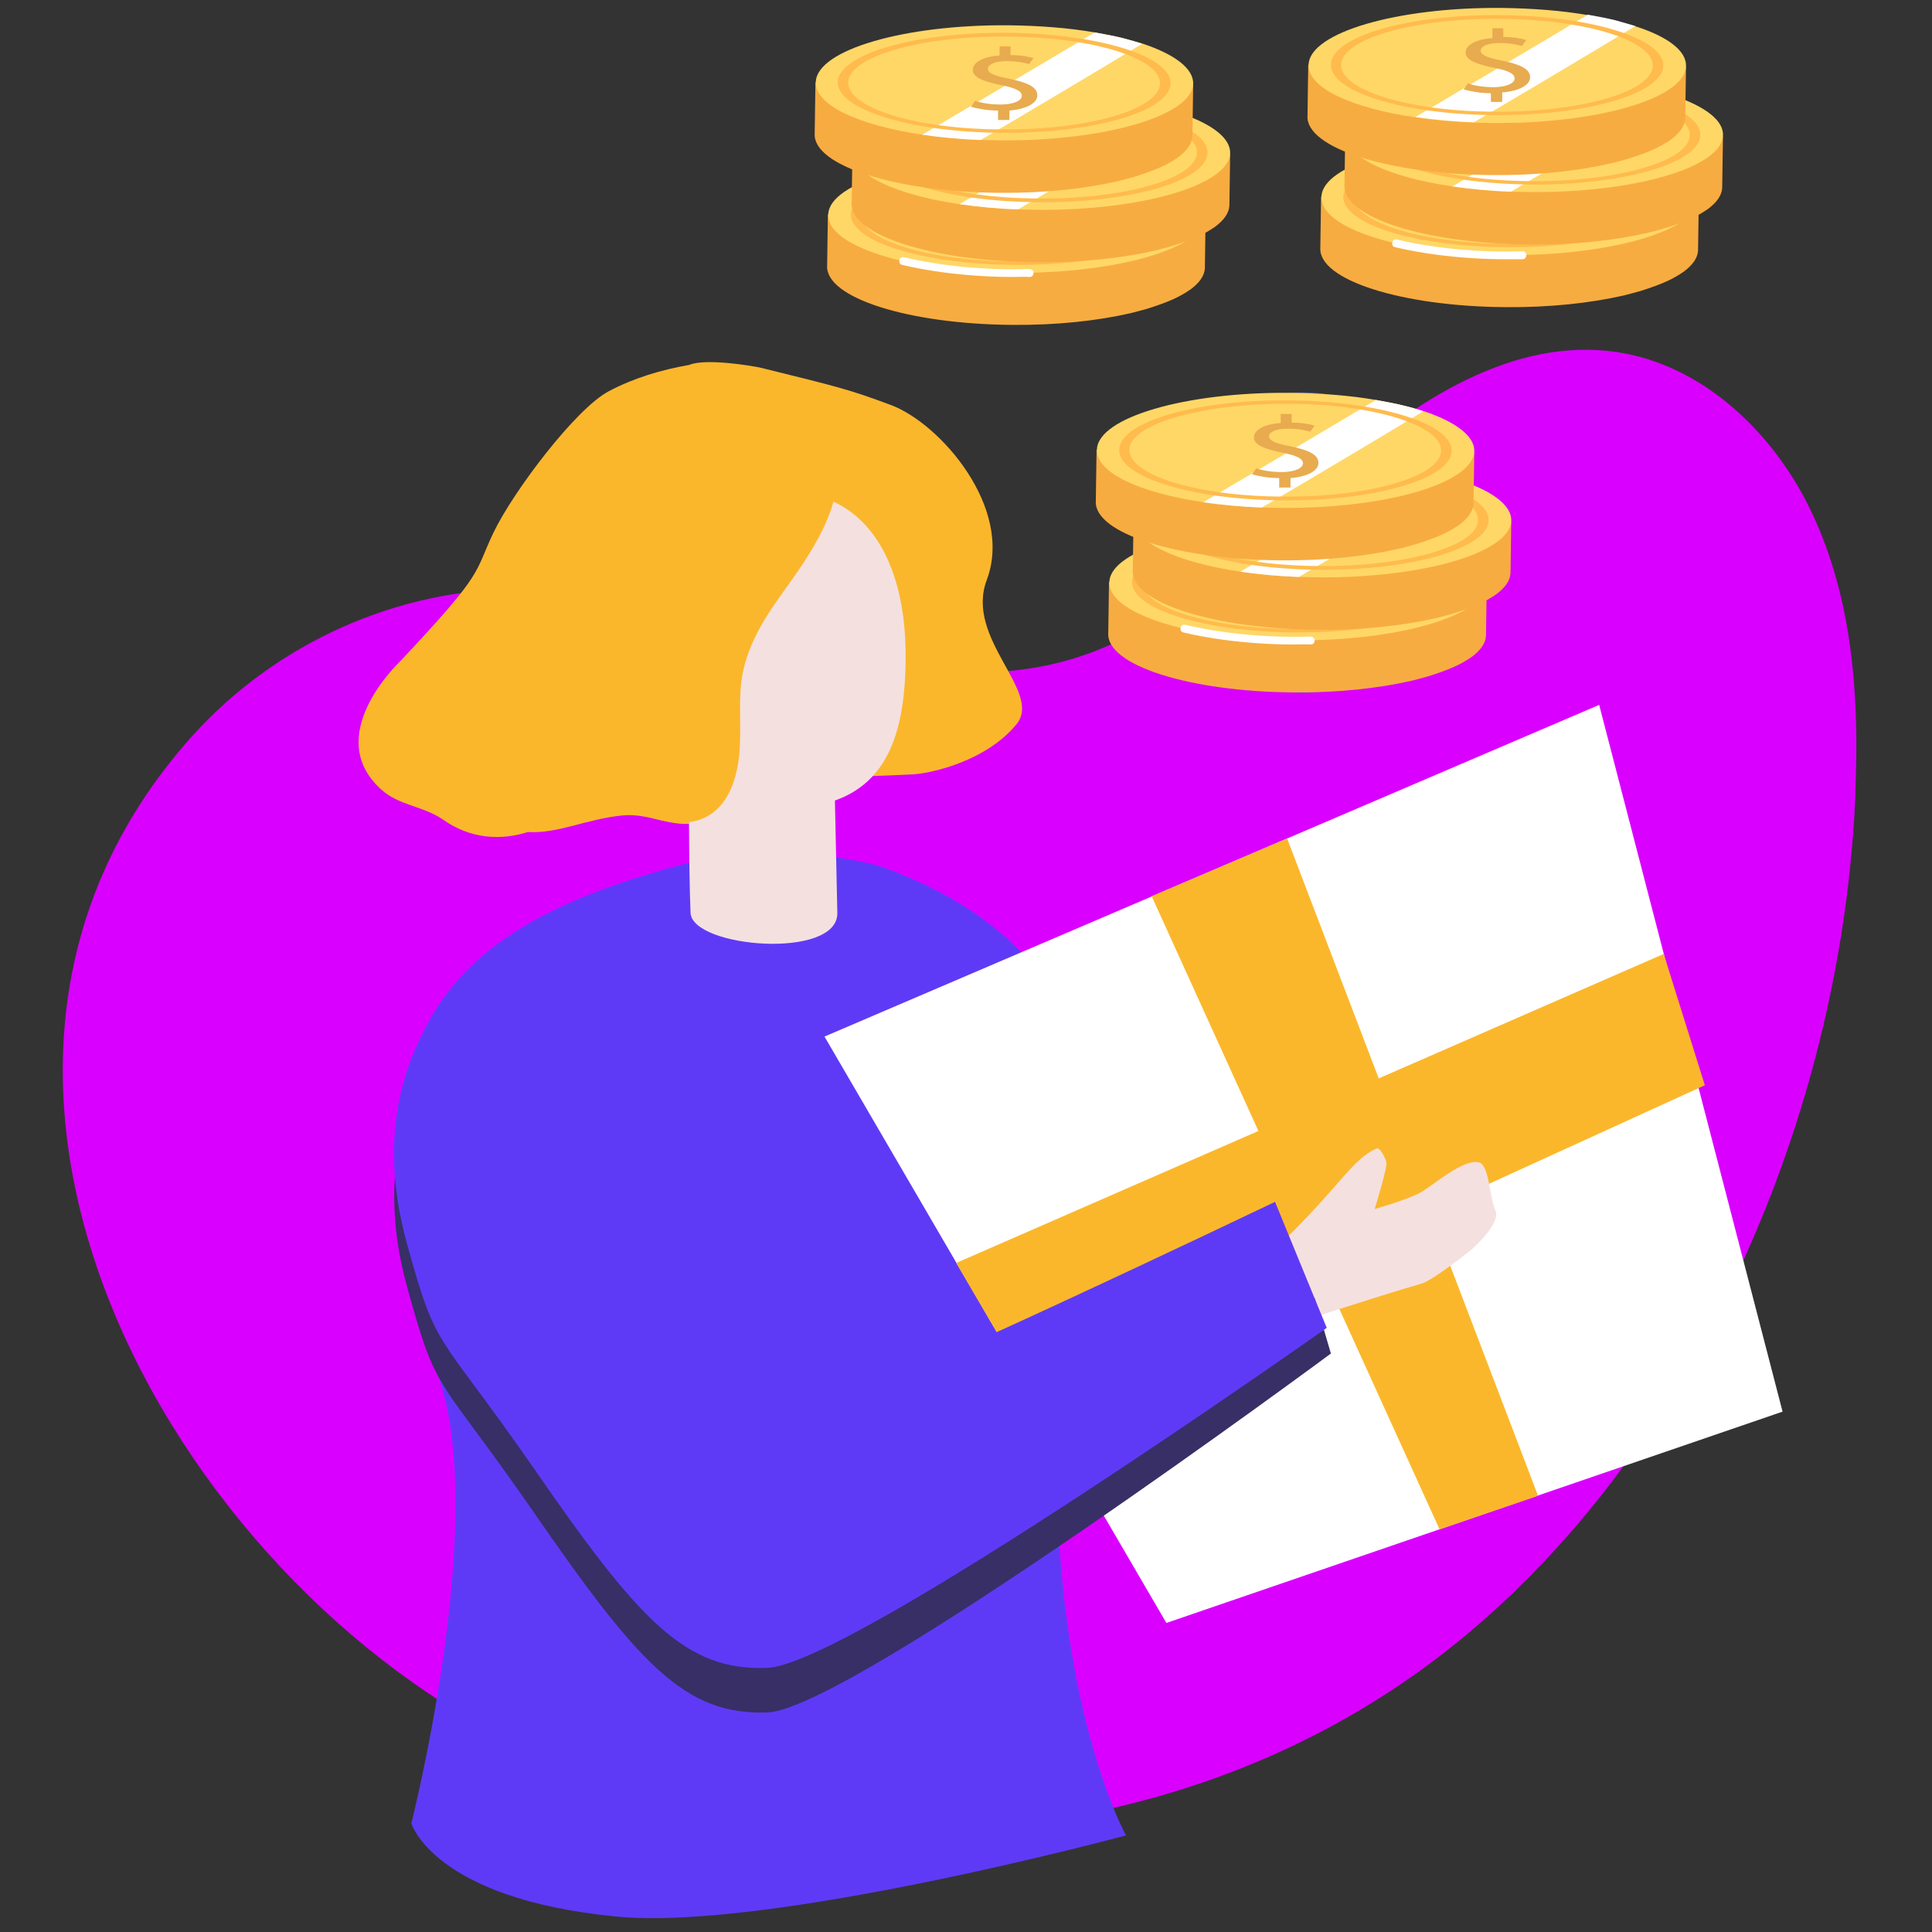<?xml version="1.0" encoding="utf-8"?>
<!-- Generator: Adobe Illustrator 27.3.0, SVG Export Plug-In . SVG Version: 6.00 Build 0)  -->
<svg version="1.1" id="Layer_1" xmlns="http://www.w3.org/2000/svg" xmlns:xlink="http://www.w3.org/1999/xlink" x="0px" y="0px"
	 viewBox="0 0 512 512" style="enable-background:new 0 0 512 512;" xml:space="preserve">
<rect x="0" y="0" width="512" height="512" fill="#333333" stroke="none"/>
<style type="text/css">
	.st0{fill:#DA00FF;}
	.st1{fill:#5F3AF6;}
	.st2{fill:#FBB72B;}
	.st3{fill:#F5E0E0;}
	.st4{fill:#FFFFFF;}
	.st5{fill:#372F66;}
	.st6{fill:#5F67AF;}
	.st7{fill:#F7AC41;}
	.st8{fill:#FFD766;}
	.st9{fill:#FFBB4D;}
	.st10{fill:#E8AB4F;}
	.st11{display:none;}
	.st12{display:inline;}
	.st13{clip-path:url(#SVGID_00000035516971852759587680000007293120820938066317_);}
	.st14{fill:#EA7B2E;}
	.st15{fill:#FA9F59;}
	.st16{fill:#F7B986;}
	.st17{fill:none;stroke:#000000;stroke-width:1.37;stroke-linecap:round;stroke-linejoin:round;stroke-miterlimit:10;}
	.st18{clip-path:url(#XMLID_00000064336684140207398390000017462309624232481945_);fill:#F879C0;}
	.st19{clip-path:url(#XMLID_00000064336684140207398390000017462309624232481945_);fill:#FFFFFF;}
	.st20{fill:#2B2B2B;}
	.st21{fill:#565656;}
</style>
<g>
	<g>
		<g>
			<path class="st0" d="M480.4,136.4c-10-21.6-29.1-39.7-51.9-43.1c-27.6-4.1-53.8,13.1-75.1,31.9c-21.2,18.8-41.5,40.7-68.2,49.1
				c-47.8,15-97.2-17.8-147.1-18.2c-32.6-0.2-65,14.3-87.2,39c-82.7,92.2-1.5,229.7,93.2,270.4c76.4,32.8,169.2,24.9,236.1-25.6
				c63.8-48.2,103.2-132.7,110.5-214.3c0.6-6.4,1-12.8,1.1-19.1C492.6,182.6,490.5,158,480.4,136.4z"/>
			<path class="st1" d="M298.4,486.4c0,0-22-39.5-17.8-118.1c1.5-27.9,38.4-107.5-46.6-138.5c-6.6-2.4-33.1-5.4-33.1-5.4
				c-76.3,16.1-116.5,41.4-84.2,142c12.3,38.2-7.7,116.8-7.7,116.8s5.9,20,54.3,24.7C203.9,511.9,298.4,486.4,298.4,486.4z"/>
			<g>
				<path class="st2" d="M261.5,153.7c7.2-19.1-12.4-41.6-25.5-46.4c-11-4.1-13.6-4.7-34.2-9.8c-2.6-0.6-14.9-2.6-19.1-0.8
					c-7.5,1.3-14.8,3.5-21.4,7c-8.7,4.6-25.2,26.4-30.5,37.4c-5.3,11.1-2,10-24.7,34.1c-0.9,0.9-20.7,19.9-5.1,34
					c4.7,4.3,11.2,4.4,16.4,8c7.2,5.1,15.2,5.6,22.5,3.3c7.9,0.5,15.6-3.5,25.1-4.4c7.1-0.7,12.8,3.3,19.6,2
					c5.9-1.2,10.3-7.5,15.9-8.9c15-3.8,23-3,41.6-4c4.8-0.3,19.3-3.5,27.3-13.3C276.4,183.3,255.6,169.3,261.5,153.7z"/>
				<path class="st3" d="M240,174.8c-0.2,21.1-5.7,36.7-26.6,39.1c-20.8,2.4-39.3-19.9-41.7-40.9c-2.4-21,12.6-40,33.4-42.3
					C226,128.3,240.3,144.5,240,174.8z"/>
				<path class="st3" d="M221.9,241.9c0.3,12.5-38.5,9.3-38.9,0c-1-25.4,0.1-77.7,0.1-77.7l37.2-4.2
					C220.2,159.9,221.1,205.7,221.9,241.9z"/>
				<path class="st2" d="M222.3,120.2c-0.6-9.8-4.8-14.1-15.3-13c-11.5,1.2-23,6.1-30.7,14c-10.2,10.6-19,22.8-25.6,35.9
					c-4.2,8.3-9.2,19.7-5.8,29.1c0.2,0.6,0.7,0.9,1.2,1.1c0.3,1.8,2.3,3.6,3.4,4.8c1,1,2,2,3,2.9c1.1,1.3,2.3,2.6,3.5,3.8
					c0.8,1.9,1.6,3.7,2.4,5.2c2.8,5.3,6.5,9.6,12.1,11.9c11.4,4.5,21,2.2,24.4-10.3c2.1-7.6,0.8-15.6,1.4-23.3
					c0.7-9.3,5.3-17.1,10.6-24.5C215.3,146.1,223.2,135.1,222.3,120.2z"/>
			</g>
			<g>
				<polygon class="st4" points="218.5,274.7 309.1,430.1 472.4,374.1 423.8,186.8 				"/>
				<polygon class="st2" points="381.5,405.3 305.2,237.5 341.1,222.2 407.6,396.4 				"/>
				<polygon class="st2" points="253.4,334.7 440.9,252.8 451.8,287.6 273.5,369 				"/>
			</g>
			<path class="st3" d="M332.2,334.6c0,0-3.2,5.5,10.1-7.9c13.4-13.4,16.3-19.5,22.4-22.3c1-0.5,2.3,2.3,2.7,3.5
				c0.4,1.2-3.1,12.5-3.1,12.5s8.5-2.4,12-4.3c3.5-1.9,11.2-8.9,15.5-8.1c2.9,0.5,2.9,9.3,4.5,12.8c1.6,3.5-6.4,10.4-6.4,10.4
				s-10.2,8.2-13.3,9c-13.4,3.9-34.5,10.9-34.5,10.9L332.2,334.6z"/>
			<path class="st5" d="M219.1,423.4c-22,0.9-34.2-12.8-62.3-53.4c-25.6-37-25.2-29.8-33.3-59.2c-4.2-15.4-4.1-28.3-1.7-39.1
				c-11,12.2-23.5,34.7-13.9,69.4c8.1,29.4,7.6,22.2,33.3,59.3c28.1,40.7,40.4,54.3,62.3,53.4c22-0.9,149.2-95.1,149.2-95.1
				l-4.3-14.7C311.2,369.3,235.3,422.8,219.1,423.4z"/>
			<g>
				<g>
					<path class="st6" d="M385.2,143.8c0,22-17.8,39.8-39.8,39.8c-22,0-39.8-17.8-39.8-39.8c0-22,17.8-39.8,39.8-39.8
						C367.4,104,385.2,121.8,385.2,143.8z"/>
					<g>
						<path class="st4" d="M362.3,128.2c-3.7-5.1-10.8-6.2-15.9-2.5c-3.5,2.5-5.1,6.7-4.6,10.7c-3.6-1.7-8.1-1.4-11.5,1.1
							c-5.1,3.7-6.2,10.8-2.5,15.9c0.2,0.3,0.5,0.6,0.8,0.9l0,0c0,0,5.3,7.6,32.8,9.8c0,0,0.7,0.1,0.9-0.6
							c4.2-17.7,3.2-26.9,1.9-31.1C363.8,130.8,363.2,129.4,362.3,128.2z"/>
					</g>
				</g>
				<g>
					<path class="st6" d="M303.6,62.9c-10,9.8-26,9.7-35.8-0.3c-9.8-10-9.7-26,0.3-35.8c10-9.8,26-9.7,35.8,0.3
						C313.7,37.1,313.6,53.1,303.6,62.9z"/>
					<g>
						<path class="st4" d="M300.5,45.6c0.7-3.9-2-7.6-6-8.3c-2.7-0.4-5.3,0.7-6.9,2.7c-0.8-2.4-2.9-4.3-5.6-4.8
							c-3.9-0.6-7.7,2-8.3,5.9c0,0.3-0.1,0.5-0.1,0.8l0,0c0,0-1.1,5.8,10.2,19.2c0,0,0.3,0.4,0.7,0.1c9.9-6,13.6-10.6,14.9-13
							C299.9,47.4,300.3,46.5,300.5,45.6z"/>
					</g>
				</g>
				<g>
					<path class="st2" d="M423.8,69.8c-14.3,14-37.2,13.9-51.3-0.4c-14.1-14.3-13.9-37.2,0.4-51.3c13.2-13,36-15.1,51.3,0.4
						C438.3,32.8,438.1,55.7,423.8,69.8z"/>
					<g>
						<path class="st4" d="M419.3,44.9c0.9-5.6-2.9-11-8.5-11.9c-3.9-0.6-7.6,1-9.9,3.8c-1.2-3.5-4.2-6.2-8.1-6.8
							c-5.6-0.9-11,2.9-11.9,8.5c-0.1,0.4-0.1,0.7-0.1,1.1l0,0c0,0-1.6,8.3,14.6,27.6c0,0,0.4,0.5,1,0.2
							c14.2-8.6,19.5-15.1,21.4-18.6C418.5,47.6,419.1,46.3,419.3,44.9z"/>
					</g>
				</g>
			</g>
			<path class="st1" d="M135,248.7c0,0-42.7,24.3-27.2,80.7c8.1,29.4,7.6,22.2,33.3,59.2c28.1,40.7,40.4,54.3,62.3,53.4
				c22-0.9,148.2-90.1,148.2-90.1l-13.7-33.4c0,0-112.4,53.8-121.1,54.3c-8.8,0.6-30.7-36-38.2-73c-11.8-58-30.2-54.3-30.2-54.3
				L135,248.7z"/>
		</g>
	</g>
	<g>
		<g>
			<g>
				<g>
					<g>
						<path class="st7" d="M450.2,52.8l-0.2,13.6c-0.1,2-1.5,3.9-3.8,5.6c-1.3,0.9-2.8,1.8-4.6,2.6c-2,0.9-4.3,1.7-6.8,2.5
							c-1.4,0.4-2.9,0.8-4.5,1.2c-8.7,2-19.5,3.2-31.3,3.1c-27.6-0.2-49.6-7.2-49.1-15.7l0.2-13.6c0,0,32.8,3.7,50.5,3.8
							c12.1,0.1,30.7-1.4,41.4-2.3c1.2-0.1,2.3-0.2,3.3-0.3C448.3,53,450.2,52.8,450.2,52.8z"/>
					</g>
				</g>
				<g>
					<g>
						<path class="st8" d="M450.2,52.7c-0.5,8.4-23.4,15.1-51,14.9c-1.8,0-3.5-0.1-5.2-0.1c-5.5-0.2-10.7-0.7-15.5-1.4
							c-17.1-2.5-28.7-7.9-28.3-14.1c0.5-8.4,23.4-15.1,51-14.9c8.3,0.1,16.1,0.7,23,1.9c0.4,0.1,0.7,0.1,1.1,0.2
							c2.2,0.4,4.3,0.8,6.3,1.3c1.9,0.5,3.6,1,5.3,1.5C445.3,44.8,450.4,48.6,450.2,52.7z"/>
					</g>
				</g>
				<g>
					<g>
						<g>
							<path class="st9" d="M444.2,52.6c-0.5,7.3-20.6,13.1-44.9,12.9C375,65.4,355.6,59.3,356,52c0.5-7.3,20.6-13.1,44.9-12.9
								C425.3,39.2,444.7,45.3,444.2,52.6z M358.8,52c-0.4,6.8,17.7,12.5,40.5,12.6c22.8,0.2,41.7-5.2,42.1-12
								c0.4-6.8-17.7-12.5-40.5-12.6C378.1,39.8,359.2,45.2,358.8,52z"/>
						</g>
					</g>
				</g>
			</g>
			<g>
				<g>
					<g>
						<path class="st7" d="M456.6,36.2l-0.2,13.6c-0.1,2-1.5,3.9-3.8,5.6c-1.3,0.9-2.8,1.8-4.6,2.6c-2,0.9-4.3,1.7-6.8,2.5
							c-1.4,0.4-2.9,0.8-4.5,1.2c-8.7,2-19.5,3.2-31.3,3.1c-27.6-0.2-49.6-7.2-49.1-15.7l0.2-13.6c0,0,32.8,3.7,50.5,3.8
							c12.1,0.1,30.7-1.4,41.4-2.3c1.2-0.1,2.3-0.2,3.3-0.3C454.7,36.4,456.6,36.2,456.6,36.2z"/>
					</g>
				</g>
				<g>
					<g>
						<path class="st8" d="M456.6,36c-0.5,8.4-23.4,15.1-51,14.9c-1.8,0-3.5-0.1-5.2-0.1c-5.5-0.2-10.7-0.7-15.5-1.4
							c-17.1-2.5-28.7-7.9-28.3-14.1c0.5-8.4,23.4-15.1,51-14.9c8.3,0.1,16.1,0.7,23,1.9c0.4,0.1,0.7,0.1,1.1,0.2
							c2.2,0.4,4.3,0.8,6.3,1.3c1.9,0.5,3.6,1,5.3,1.5C451.7,28.1,456.9,31.9,456.6,36z"/>
					</g>
				</g>
				<g>
					<g>
						<path class="st4" d="M443.2,25.3c-14.2,8.6-28.5,17.1-42.8,25.5c-5.5-0.2-10.7-0.7-15.5-1.4c15.2-9,30.5-18,45.7-27.1
							c0.4,0.1,0.7,0.1,1.1,0.2c2.2,0.4,4.3,0.8,6.3,1.3C439.8,24.3,441.5,24.8,443.2,25.3z"/>
					</g>
				</g>
				<g>
					<g>
						<g>
							<path class="st9" d="M450.6,36c-0.5,7.3-20.6,13.1-44.9,12.9c-24.3-0.2-43.7-6.3-43.2-13.6c0.5-7.3,20.6-13.1,44.9-12.9
								C431.7,22.6,451.1,28.7,450.6,36z M365.2,35.4c-0.4,6.8,17.7,12.5,40.5,12.6c22.8,0.2,41.7-5.2,42.1-12
								c0.4-6.8-17.7-12.5-40.5-12.6C384.6,23.2,365.7,28.6,365.2,35.4z"/>
						</g>
					</g>
				</g>
			</g>
			<g>
				<g>
					<g>
						<path class="st7" d="M446.8,17.8l-0.2,13.6c-0.1,2-1.5,3.9-3.8,5.6c-1.3,0.9-2.8,1.8-4.6,2.6c-2,0.9-4.3,1.7-6.8,2.5
							c-1.4,0.4-2.9,0.8-4.5,1.2c-8.7,2-19.5,3.2-31.3,3.1c-27.6-0.2-49.6-7.2-49.1-15.7l0.2-13.6c0,0,32.8,3.7,50.5,3.8
							c12.1,0.1,30.7-1.4,41.4-2.3c1.2-0.1,2.3-0.2,3.3-0.3C444.9,18,446.8,17.8,446.8,17.8z"/>
					</g>
				</g>
				<g>
					<g>
						<path class="st8" d="M446.8,17.7c-0.5,8.4-23.4,15.1-51,14.9c-1.8,0-3.5-0.1-5.2-0.1c-5.5-0.2-10.7-0.7-15.5-1.4
							c-17.1-2.5-28.7-7.9-28.3-14.1c0.5-8.4,23.4-15.1,51-14.9c8.3,0.1,16.1,0.7,23,1.9c0.4,0.1,0.7,0.1,1.1,0.2
							c2.2,0.4,4.3,0.8,6.3,1.3c1.9,0.5,3.6,1,5.3,1.5C441.9,9.7,447.1,13.5,446.8,17.7z"/>
					</g>
				</g>
				<g>
					<g>
						<path class="st4" d="M433.4,6.9c-14.2,8.6-28.5,17.1-42.8,25.5c-5.5-0.2-10.7-0.7-15.5-1.4c15.2-9,30.5-18,45.7-27.1
							c0.4,0.1,0.7,0.1,1.1,0.2c2.2,0.4,4.3,0.8,6.3,1.3C430,5.9,431.7,6.4,433.4,6.9z"/>
					</g>
				</g>
				<g>
					<g>
						<g>
							<path class="st9" d="M440.8,17.6c-0.5,7.3-20.6,13.1-44.9,12.9c-24.3-0.2-43.7-6.3-43.2-13.6c0.5-7.3,20.6-13.1,44.9-12.9
								C421.9,4.2,441.3,10.3,440.8,17.6z M355.4,17c-0.4,6.8,17.7,12.5,40.5,12.6c22.8,0.2,41.7-5.2,42.1-12
								c0.4-6.8-17.7-12.5-40.5-12.6C374.7,4.8,355.9,10.2,355.4,17z"/>
						</g>
					</g>
				</g>
				<g>
					<g>
						<g>
							<path class="st10" d="M395.1,27.1v-2.4c-2.7,0-5.5-0.5-7.2-1l1.1-1.6c1.7,0.6,4.1,1,6.8,1c3.3,0,5.6-1,5.6-2.3
								c0-1.3-1.8-2.1-5.3-2.8c-4.8-1-7.7-2-7.7-4.1c0-2,2.8-3.5,7.1-3.8V7.5h2.9v2.3c2.8,0,4.7,0.4,6.1,0.8l-1.2,1.6
								c-1-0.3-2.9-0.8-5.9-0.8c-3.6,0-5,1.1-5,2c0,1.2,1.7,1.9,5.8,2.7c4.8,1,7.3,2.2,7.3,4.4c0,1.9-2.6,3.6-7.4,4v2.5H395.1z"/>
						</g>
					</g>
				</g>
			</g>
			<g>
				<g>
					<path class="st4" d="M399.1,68.7c-17.3,0-29.3-3.2-29.4-3.2c-0.6-0.1-0.9-0.7-0.7-1.3c0.1-0.6,0.7-0.9,1.3-0.7
						c0.1,0,13.9,3.7,33.1,3.1c0.6,0,1.1,0.4,1.1,1c0,0.6-0.4,1.1-1,1.1C401.9,68.7,400.5,68.7,399.1,68.7z"/>
				</g>
			</g>
		</g>
	</g>
	<g>
		<g>
			<g>
				<g>
					<g>
						<path class="st7" d="M394,154.9l-0.2,13.6c-0.1,2-1.5,3.9-3.8,5.6c-1.3,0.9-2.8,1.8-4.6,2.6c-2,0.9-4.3,1.7-6.8,2.5
							c-1.4,0.4-2.9,0.8-4.5,1.2c-8.7,2-19.5,3.2-31.3,3.1c-27.6-0.2-49.6-7.2-49.1-15.7l0.2-13.6c0,0,32.8,3.7,50.5,3.8
							c12.1,0.1,30.7-1.4,41.4-2.3c1.2-0.1,2.3-0.2,3.3-0.3C392.1,155.1,394,154.9,394,154.9z"/>
					</g>
				</g>
				<g>
					<g>
						<path class="st8" d="M394,154.8c-0.5,8.4-23.4,15.1-51,14.9c-1.8,0-3.5-0.1-5.2-0.1c-5.5-0.2-10.7-0.7-15.5-1.4
							c-17.1-2.5-28.7-7.9-28.3-14.1c0.5-8.4,23.4-15.1,51-14.9c8.3,0.1,16.1,0.7,23,1.9c0.4,0.1,0.7,0.1,1.1,0.2
							c2.2,0.4,4.3,0.8,6.3,1.3c1.9,0.5,3.6,1,5.3,1.5C389.2,146.8,394.3,150.6,394,154.8z"/>
					</g>
				</g>
				<g>
					<g>
						<g>
							<path class="st9" d="M388.1,154.7c-0.5,7.3-20.6,13.1-44.9,12.9c-24.3-0.2-43.7-6.3-43.2-13.6c0.5-7.3,20.6-13.1,44.9-12.9
								C369.1,141.3,388.5,147.4,388.1,154.7z M302.7,154.1c-0.4,6.8,17.7,12.5,40.5,12.6c22.8,0.2,41.7-5.2,42.1-12
								c0.4-6.8-17.7-12.5-40.5-12.6C322,141.9,303.1,147.3,302.7,154.1z"/>
						</g>
					</g>
				</g>
			</g>
			<g>
				<g>
					<g>
						<path class="st7" d="M400.5,138.3l-0.2,13.6c-0.1,2-1.5,3.9-3.8,5.6c-1.3,0.9-2.8,1.8-4.6,2.6c-2,0.9-4.3,1.7-6.8,2.5
							c-1.4,0.4-2.9,0.8-4.5,1.2c-8.7,2-19.5,3.2-31.3,3.1c-27.6-0.2-49.6-7.2-49.1-15.7l0.2-13.6c0,0,32.8,3.7,50.5,3.8
							c12.1,0.1,30.7-1.4,41.4-2.3c1.2-0.1,2.3-0.2,3.3-0.3C398.6,138.4,400.5,138.3,400.5,138.3z"/>
					</g>
				</g>
				<g>
					<g>
						<path class="st8" d="M400.5,138.1c-0.5,8.4-23.4,15.1-51,14.9c-1.8,0-3.5-0.1-5.2-0.1c-5.5-0.2-10.7-0.7-15.5-1.4
							c-17.1-2.5-28.7-7.9-28.3-14.1c0.5-8.4,23.4-15.1,51-14.9c8.3,0.1,16.1,0.7,23,1.9c0.4,0.1,0.7,0.1,1.1,0.2
							c2.2,0.4,4.3,0.8,6.3,1.3c1.9,0.5,3.6,1,5.3,1.5C395.6,130.2,400.7,134,400.5,138.1z"/>
					</g>
				</g>
				<g>
					<g>
						<path class="st4" d="M387,127.4c-14.2,8.6-28.5,17.1-42.8,25.5c-5.5-0.2-10.7-0.7-15.5-1.4c15.2-9,30.5-18,45.7-27.1
							c0.4,0.1,0.7,0.1,1.1,0.2c2.2,0.4,4.3,0.8,6.3,1.3C383.6,126.3,385.4,126.8,387,127.4z"/>
					</g>
				</g>
				<g>
					<g>
						<g>
							<path class="st9" d="M394.5,138.1c-0.5,7.3-20.6,13.1-44.9,12.9c-24.3-0.2-43.7-6.3-43.2-13.6c0.5-7.3,20.6-13.1,44.9-12.9
								C375.6,124.7,395,130.8,394.5,138.1z M309.1,137.4c-0.4,6.8,17.7,12.5,40.5,12.6c22.8,0.2,41.7-5.2,42.1-12
								c0.4-6.8-17.7-12.5-40.5-12.6C328.4,125.3,309.5,130.6,309.1,137.4z"/>
						</g>
					</g>
				</g>
			</g>
			<g>
				<g>
					<g>
						<path class="st7" d="M390.7,119.9l-0.2,13.6c-0.1,2-1.5,3.9-3.8,5.6c-1.3,0.9-2.8,1.8-4.6,2.6c-2,0.9-4.3,1.7-6.8,2.5
							c-1.4,0.4-2.9,0.8-4.5,1.2c-8.7,2-19.5,3.2-31.3,3.1c-27.6-0.2-49.6-7.2-49.1-15.7l0.2-13.6c0,0,32.8,3.7,50.5,3.8
							c12.1,0.1,30.7-1.4,41.4-2.3c1.2-0.1,2.3-0.2,3.3-0.3C388.8,120.1,390.7,119.9,390.7,119.9z"/>
					</g>
				</g>
				<g>
					<g>
						<path class="st8" d="M390.7,119.7c-0.5,8.4-23.4,15.1-51,14.9c-1.8,0-3.5-0.1-5.2-0.1c-5.5-0.2-10.7-0.7-15.5-1.4
							c-17.1-2.5-28.7-7.9-28.3-14.1c0.5-8.4,23.4-15.1,51-14.9c8.3,0.1,16.1,0.7,23,1.9c0.4,0.1,0.7,0.1,1.1,0.2
							c2.2,0.4,4.3,0.8,6.3,1.3c1.9,0.5,3.6,1,5.3,1.5C385.8,111.8,390.9,115.6,390.7,119.7z"/>
					</g>
				</g>
				<g>
					<g>
						<path class="st4" d="M377.2,109c-14.2,8.6-28.5,17.1-42.8,25.5c-5.5-0.2-10.7-0.7-15.5-1.4c15.2-9,30.5-18,45.7-27.1
							c0.4,0.1,0.7,0.1,1.1,0.2c2.2,0.4,4.3,0.8,6.3,1.3C373.8,107.9,375.6,108.4,377.2,109z"/>
					</g>
				</g>
				<g>
					<g>
						<g>
							<path class="st9" d="M384.7,119.7c-0.5,7.3-20.6,13.1-44.9,12.9c-24.3-0.2-43.7-6.3-43.2-13.6c0.5-7.3,20.6-13.1,44.9-12.9
								C365.8,106.3,385.2,112.4,384.7,119.7z M299.3,119c-0.4,6.8,17.7,12.5,40.5,12.6c22.8,0.2,41.7-5.2,42.1-12
								c0.4-6.8-17.7-12.5-40.5-12.6C318.6,106.9,299.7,112.3,299.3,119z"/>
						</g>
					</g>
				</g>
				<g>
					<g>
						<g>
							<path class="st10" d="M339,129.1v-2.4c-2.7,0-5.5-0.5-7.2-1l1.1-1.6c1.7,0.6,4.1,1,6.8,1c3.3,0,5.6-1,5.6-2.3
								c0-1.3-1.8-2.1-5.3-2.8c-4.8-1-7.7-2-7.7-4.1c0-2,2.8-3.5,7.1-3.8v-2.4h2.9v2.3c2.8,0,4.7,0.4,6.1,0.8l-1.2,1.6
								c-1-0.3-2.9-0.8-5.9-0.8c-3.6,0-5,1.1-5,2c0,1.2,1.7,1.9,5.8,2.7c4.8,1,7.3,2.2,7.3,4.4c0,1.9-2.6,3.6-7.4,4v2.5H339z"/>
						</g>
					</g>
				</g>
			</g>
			<g>
				<g>
					<path class="st4" d="M343,170.8c-17.3,0-29.3-3.2-29.4-3.2c-0.6-0.1-0.9-0.7-0.7-1.3c0.1-0.6,0.7-0.9,1.3-0.7
						c0.1,0,13.9,3.7,33.1,3.1c0.6,0,1.1,0.4,1.1,1c0,0.6-0.4,1.1-1,1.1C345.8,170.7,344.4,170.8,343,170.8z"/>
				</g>
			</g>
		</g>
	</g>
	<g>
		<g>
			<g>
				<g>
					<g>
						<path class="st7" d="M319.5,57.5l-0.2,13.6c-0.1,2-1.5,3.9-3.8,5.6c-1.3,0.9-2.8,1.8-4.6,2.6c-2,0.9-4.3,1.7-6.8,2.5
							c-1.4,0.4-2.9,0.8-4.5,1.2c-8.7,2-19.5,3.2-31.3,3.1c-27.6-0.2-49.6-7.2-49.1-15.7l0.2-13.6c0,0,32.8,3.7,50.5,3.8
							c12.1,0.1,30.7-1.4,41.4-2.3c1.2-0.1,2.3-0.2,3.3-0.3C317.7,57.7,319.5,57.5,319.5,57.5z"/>
					</g>
				</g>
				<g>
					<g>
						<path class="st8" d="M319.5,57.4c-0.5,8.4-23.4,15.1-51,14.9c-1.8,0-3.5-0.1-5.2-0.1c-5.5-0.2-10.7-0.7-15.5-1.4
							c-17.1-2.5-28.7-7.9-28.3-14.1c0.5-8.4,23.4-15.1,51-14.9c8.3,0.1,16.1,0.7,23,1.9c0.4,0.1,0.7,0.1,1.1,0.2
							c2.2,0.4,4.3,0.8,6.3,1.3c1.9,0.5,3.6,1,5.3,1.5C314.7,49.4,319.8,53.2,319.5,57.4z"/>
					</g>
				</g>
				<g>
					<g>
						<g>
							<path class="st9" d="M313.6,57.3c-0.5,7.3-20.6,13.1-44.9,12.9c-24.3-0.2-43.7-6.3-43.2-13.6c0.5-7.3,20.6-13.1,44.9-12.9
								C294.6,43.9,314,50,313.6,57.3z M228.2,56.7c-0.4,6.8,17.7,12.5,40.5,12.6c22.8,0.2,41.7-5.2,42.1-12s-17.7-12.5-40.5-12.6
								C247.5,44.5,228.6,49.9,228.2,56.7z"/>
						</g>
					</g>
				</g>
			</g>
			<g>
				<g>
					<g>
						<path class="st7" d="M326,40.9l-0.2,13.6c-0.1,2-1.5,3.9-3.8,5.6c-1.3,0.9-2.8,1.8-4.6,2.6c-2,0.9-4.3,1.7-6.8,2.5
							c-1.4,0.4-2.9,0.8-4.5,1.2c-8.7,2-19.5,3.2-31.3,3.1c-27.6-0.2-49.6-7.2-49.1-15.7l0.2-13.6c0,0,32.8,3.7,50.5,3.8
							c12.1,0.1,30.7-1.4,41.4-2.3c1.2-0.1,2.3-0.2,3.3-0.3C324.1,41.1,326,40.9,326,40.9z"/>
					</g>
				</g>
				<g>
					<g>
						<path class="st8" d="M326,40.7c-0.5,8.4-23.4,15.1-51,14.9c-1.8,0-3.5-0.1-5.2-0.1c-5.5-0.2-10.7-0.7-15.5-1.4
							c-17.1-2.5-28.7-7.9-28.3-14.1c0.5-8.4,23.4-15.1,51-14.9c8.3,0.1,16.1,0.7,23,1.9c0.4,0.1,0.7,0.1,1.1,0.2
							c2.2,0.4,4.3,0.8,6.3,1.3c1.9,0.5,3.6,1,5.3,1.5C321.1,32.8,326.2,36.6,326,40.7z"/>
					</g>
				</g>
				<g>
					<g>
						<path class="st4" d="M312.6,30c-14.2,8.6-28.5,17.1-42.8,25.5c-5.5-0.2-10.7-0.7-15.5-1.4c15.2-9,30.5-18,45.7-27.1
							c0.4,0.1,0.7,0.1,1.1,0.2c2.2,0.4,4.3,0.8,6.3,1.3C309.2,28.9,310.9,29.4,312.6,30z"/>
					</g>
				</g>
				<g>
					<g>
						<g>
							<path class="st9" d="M320,40.7c-0.5,7.3-20.6,13.1-44.9,12.9c-24.3-0.2-43.7-6.3-43.2-13.6c0.5-7.3,20.6-13.1,44.9-12.9
								C301.1,27.3,320.5,33.4,320,40.7z M234.6,40c-0.4,6.8,17.7,12.5,40.5,12.6c22.8,0.2,41.7-5.2,42.1-12
								c0.4-6.8-17.7-12.5-40.5-12.6C253.9,27.9,235,33.2,234.6,40z"/>
						</g>
					</g>
				</g>
			</g>
			<g>
				<g>
					<g>
						<path class="st7" d="M316.2,22.5L316,36.1c-0.1,2-1.5,3.9-3.8,5.6c-1.3,0.9-2.8,1.8-4.6,2.6c-2,0.9-4.3,1.7-6.8,2.5
							c-1.4,0.4-2.9,0.8-4.5,1.2c-8.7,2-19.5,3.2-31.3,3.1c-27.6-0.2-49.6-7.2-49.1-15.7l0.2-13.6c0,0,32.8,3.7,50.5,3.8
							c12.1,0.1,30.7-1.4,41.4-2.3c1.2-0.1,2.3-0.2,3.3-0.3C314.3,22.7,316.2,22.5,316.2,22.5z"/>
					</g>
				</g>
				<g>
					<g>
						<path class="st8" d="M316.2,22.3c-0.5,8.4-23.4,15.1-51,14.9c-1.8,0-3.5-0.1-5.2-0.1c-5.5-0.2-10.7-0.7-15.5-1.4
							c-17.1-2.5-28.7-7.9-28.3-14.1c0.5-8.4,23.4-15.1,51-14.9c8.3,0.1,16.1,0.7,23,1.9c0.4,0.1,0.7,0.1,1.1,0.2
							c2.2,0.4,4.3,0.8,6.3,1.3c1.9,0.5,3.6,1,5.3,1.5C311.3,14.4,316.4,18.2,316.2,22.3z"/>
					</g>
				</g>
				<g>
					<g>
						<path class="st4" d="M302.7,11.6c-14.2,8.6-28.5,17.1-42.8,25.5c-5.5-0.2-10.7-0.7-15.5-1.4c15.2-9,30.5-18,45.7-27.1
							c0.4,0.1,0.7,0.1,1.1,0.2c2.2,0.4,4.3,0.8,6.3,1.3C299.4,10.6,301.1,11.1,302.7,11.6z"/>
					</g>
				</g>
				<g>
					<g>
						<g>
							<path class="st9" d="M310.2,22.3c-0.5,7.3-20.6,13.1-44.9,12.9C241,35,221.6,28.9,222,21.6c0.5-7.3,20.6-13.1,44.9-12.9
								C291.3,8.9,310.7,15,310.2,22.3z M224.8,21.7c-0.4,6.8,17.7,12.5,40.5,12.6c22.8,0.2,41.7-5.2,42.1-12
								c0.4-6.8-17.7-12.5-40.5-12.6C244.1,9.5,225.2,14.9,224.8,21.7z"/>
						</g>
					</g>
				</g>
				<g>
					<g>
						<g>
							<path class="st10" d="M264.5,31.7v-2.4c-2.7,0-5.5-0.5-7.2-1l1.1-1.6c1.7,0.6,4.1,1,6.8,1c3.3,0,5.6-1,5.6-2.3
								c0-1.3-1.8-2.1-5.3-2.8c-4.8-1-7.7-2-7.7-4.1c0-2,2.8-3.5,7.1-3.8v-2.4h2.9v2.3c2.8,0,4.7,0.4,6.1,0.8l-1.2,1.6
								c-1-0.3-2.9-0.8-5.9-0.8c-3.6,0-5,1.1-5,2c0,1.2,1.7,1.9,5.8,2.7c4.8,1,7.3,2.2,7.3,4.4c0,1.9-2.6,3.6-7.4,4v2.5H264.5z"/>
						</g>
					</g>
				</g>
			</g>
			<g>
				<g>
					<path class="st4" d="M268.5,73.4c-17.3,0-29.3-3.2-29.4-3.2c-0.6-0.1-0.9-0.7-0.7-1.3c0.1-0.6,0.7-0.9,1.3-0.7
						c0.1,0,13.9,3.7,33.1,3.1c0.6,0,1.1,0.4,1.1,1c0,0.6-0.4,1.1-1,1.1C271.3,73.3,269.9,73.4,268.5,73.4z"/>
				</g>
			</g>
		</g>
	</g>
</g>
<g class="st11">
	<g class="st12">
		<path class="st0" d="M481.4,129.7c-10.1-21.7-29.3-39.9-52.3-43.4c-27.8-4.2-54.2,13.2-75.5,32.1c-21.3,18.9-41.8,41-68.7,49.4
			c-48.1,15.1-97.8-18-148-18.3c-32.8-0.2-65.4,14.4-87.8,39.3C-34.1,281.6,47.7,420.1,143,461c76.9,33.1,170.3,25.1,237.7-25.7
			c64.3-48.5,103.8-133.6,111.2-215.7c0.6-6.4,1-12.9,1.1-19.3C493.7,176.2,491.6,151.4,481.4,129.7z"/>
		<g>
			<path class="st1" d="M419.3,241c-10.4,17.3-32.8,22.9-50.1,12.5c-17.3-10.4-22.9-32.8-12.5-50.1c9.6-16,31.3-23.8,50.1-12.5
				C424.1,201.3,429.7,223.7,419.3,241z"/>
			<g>
				<rect x="401.2" y="216.3" class="st4" width="6.9" height="23.6"/>
				<path class="st4" d="M372.6,216.3H384v-11.8c0-1.3,1-2.4,2.3-2.4h2.3l9.9,12.7c1,1.3,1.5,2.8,1.5,4.4v18.2c0,2.6-2,4.7-4.6,4.7
					h-14.7c-2.6,0-5-1.5-6.2-3.9l-6.6-13.7V221C368,218.4,370.1,216.3,372.6,216.3z"/>
			</g>
		</g>
		<g>
			<path class="st1" d="M395.7,139.6c-8.4,14-26.5,18.5-40.5,10.1c-14-8.4-18.5-26.5-10.1-40.5c7.8-12.9,25.3-19.2,40.5-10.1
				C399.6,107.5,404.1,125.6,395.7,139.6z"/>
			<g>
				<rect x="381.1" y="119.6" class="st4" width="5.5" height="19"/>
				<path class="st4" d="M358,119.6h9.2v-9.5c0-1,0.8-1.9,1.8-1.9h1.8l8,10.2c0.8,1,1.2,2.3,1.2,3.6v14.7c0,2.1-1.7,3.8-3.7,3.8
					h-11.9c-2.1,0-4-1.2-5-3.2l-5.3-11.1v-2.8C354.3,121.3,355.9,119.6,358,119.6z"/>
			</g>
		</g>
		<g>
			<path class="st1" d="M476.9,168.1c-6.1,10.2-19.4,13.5-29.6,7.4c-10.2-6.1-13.5-19.4-7.4-29.6c5.7-9.4,18.5-14,29.6-7.4
				C479.7,144.7,483,157.9,476.9,168.1z"/>
			<g>
				<rect x="466.2" y="153.5" class="st4" width="4.1" height="13.9"/>
				<path class="st4" d="M449.3,153.5h6.8v-7c0-0.8,0.6-1.4,1.3-1.4h1.4l5.9,7.5c0.6,0.7,0.9,1.7,0.9,2.6V166c0,1.5-1.2,2.8-2.7,2.8
					h-8.7c-1.5,0-3-0.9-3.6-2.3l-3.9-8.1v-2.1C446.6,154.7,447.8,153.5,449.3,153.5z"/>
			</g>
		</g>
		<g>
			<defs>
				<path id="SVGID_1_" d="M-1-30.4v326.7C-1,413.2,93.8,508,210.7,508s211.7-94.8,211.7-211.7V-30.4H-1z"/>
			</defs>
			<clipPath id="SVGID_00000007415199123248334180000004771298089613356446_">
				<use xlink:href="#SVGID_1_"  style="overflow:visible;"/>
			</clipPath>
			<g style="clip-path:url(#SVGID_00000007415199123248334180000004771298089613356446_);">
				<polygon class="st2" points="130.9,456.2 127.2,533 299.2,533 296.2,452 				"/>
				<g>
					<path class="st14" d="M207,37.2c0,0,8.5-32.8,58.3-20.9c49.9,11.8,77.9,32.7,31.3,68c0,0-41.9-9.2-75.9-9.5
						C186.8,74.6,207,37.2,207,37.2z"/>
					<path class="st14" d="M207,37.2c0,0-37.7,6.6-29.8,35.9c9.7,35.9,34.6,55,34.6,55l8.9-53.3L207,37.2z"/>
					<path class="st15" d="M273.8,116.6c1.4,9,9.8,15.2,18.8,13.8c9-1.4,15.2-9.8,13.8-18.8c-1.4-9-9.8-15.2-18.8-13.8
						C278.5,99.1,272.4,107.6,273.8,116.6z"/>
					<polygon class="st16" points="246.2,148.7 245.8,213.8 197.4,206.2 211.1,101.4 					"/>
					<path class="st15" d="M246,182.4c0,0-26.5-6.1-25.2-46.8c0.3-9.3,25.4,14.7,25.4,14.7L246,182.4z"/>
					<path class="st16" d="M276.5,39.7c16.5,3.4,23.4,21.5,24,37.5c0.7,18.3,0.4,46.7-6.2,60.1c-10.2,20.8-29.7,32-57.2,22.5
						c0,0-35.8-11.2-34-56.2C205.3,44.5,241.5,32.5,276.5,39.7z"/>
					<g>
						<path d="M288.8,105.4c0.2,2.1,2.1,3.6,4.2,3.3c2.1-0.2,3.6-2.1,3.3-4.2c-0.2-2.1-2.1-3.6-4.2-3.3
							C290.1,101.4,288.6,103.3,288.8,105.4z"/>
						<path d="M257,103.2c0.2,2.1,2.1,3.6,4.2,3.3c2.1-0.2,3.6-2.1,3.3-4.2c-0.2-2.1-2.1-3.6-4.2-3.3
							C258.3,99.3,256.8,101.1,257,103.2z"/>
						<path d="M257.9,80.8c0,0-8.7,1.4-12.8,4.2c-2.5,1.7-2.4,4.7,0.8,5.6c2.9,0.9,9.1,0,12.8-0.5c9-1.3,14.9-4.9,14.2-7.6
							C272,79,262.6,79.8,257.9,80.8z"/>
						<path d="M296.6,84.3c0,0,3.4,1.1,5.8,3.6c1.5,1.6,1.3,4-0.7,4.6c-1.8,0.5-3.7,0.1-5.9-0.6c-5.3-1.7-7.5-4.5-7-6.7
							C289.5,82.3,293.9,83.2,296.6,84.3z"/>
						<polyline class="st17" points="280.9,110.8 282.6,123.8 275.9,124.7 						"/>
						<g>
							<defs>
								<path id="XMLID_5_" d="M281.1,132.5c-22.6-3.3-29.4-5.9-29.4-5.9s2.8,13.4,14.1,14.1C275.2,141.4,281.1,132.5,281.1,132.5z"
									/>
							</defs>
							<use xlink:href="#XMLID_5_"  style="overflow:visible;fill:#1D0300;"/>
							<clipPath id="XMLID_00000056412676840834142210000001402376636501660061_">
								<use xlink:href="#XMLID_5_"  style="overflow:visible;"/>
							</clipPath>
							<path style="clip-path:url(#XMLID_00000056412676840834142210000001402376636501660061_);fill:#F879C0;" d="M242.2,152.5
								c2.7,7.1,10.6,10.6,17.6,7.9c7.1-2.7,10.6-10.6,7.9-17.6c-2.7-7.1-10.6-10.6-17.6-7.9C243.1,137.6,239.6,145.5,242.2,152.5z"
								/>
							<path style="clip-path:url(#XMLID_00000056412676840834142210000001402376636501660061_);fill:#FFFFFF;" d="M281.3,135
								c-13.6,0.7-32-6.3-32-6.3l-0.1-9.8l9.2,0.2l27.5,9.6C285.9,128.7,283.2,134.9,281.3,135z"/>
						</g>
					</g>
					<path class="st14" d="M218.1,107.6c0,0,15.8-23.3,4-52.1c0,0-29.2-6-23.4,37.9L218.1,107.6z"/>
					<path class="st14" d="M221.7,61.3c0,0,6.9-15.8,23.8-8.9s63.2,28,67.2-3.4c2.8-21.7-31.6-23.7-39.2-21.8
						c-17.6,4.4-14-5.8-37.2,1c-23.2,6.8-26.7,34.9-26.7,34.9L221.7,61.3z"/>
					<g>
						<path class="st16" d="M184.5,112.8c1.4,9.3,10.1,15.6,19.4,14.2c9.3-1.4,15.6-10.1,14.2-19.4c-1.4-9.3-10.1-15.6-19.4-14.2
							C189.4,94.9,183.1,103.6,184.5,112.8z"/>
						<path class="st17" d="M194.4,104.2c0,0,11.8,0.4,14.2,12.2"/>
					</g>
				</g>
				<g>
					<g>
						<g>
							<path class="st16" d="M257.9,272.2c0,0,36.5,76.3,76.2,130.4c4.8,6.5,18.6,15.4,29.9,9.4l0,0c11.7-3.2,20.6-16.3,15.3-27.3
								l-71.8-133.9L257.9,272.2z"/>
							<g>
								<g>
									<path class="st1" d="M274.1,210.4c0,0,48.9,16.1,71.9,78.4l-52.1,44.6L274.1,210.4z"/>
								</g>
							</g>
						</g>
					</g>
					<g>
						<path class="st1" d="M204.8,194.3c-27.4,2.8-38.8,5.6-59.7,12.4c-4.7,1.5-8.8,4.6-13,6.8c-13,6.8-9.1,21.5-7.5,36.6l0.6,206.1
							l171-1.3l6.5-198.1c1.4-20.9-11-40.2-30.1-47c-21.5-7.6-47.7-16.1-59.1-16.7L204.8,194.3z"/>
						<line x1="300.5" y1="326.1" x2="302" y2="283.9"/>
						<path class="st16" d="M262.8,206.4c0,0-30-11.8-49.3-13.3c0,0-19.3,1.5-40.4,5.7c0,0,21.2,25,66.2,25
							C275.4,223.8,262.8,206.4,262.8,206.4z"/>
					</g>
					<g>
						<g>
							<path class="st16" d="M156.7,275.5L56.1,360.3c-9.4,9.3-23.9,10.4-34.5,2.5l0,0c-13.3-9.9-15.1-29.8-3.7-42.1l94.9-90.7
								c11.4-12.4,30.1-13.4,42.6-2.3l0,0C169.5,240.1,170,262.3,156.7,275.5z"/>
							<g>
								<path class="st1" d="M173.1,198.8c0,0-80.5,10.8-121.4,66.9l52.9,75.5l63.8-39.1l11.6-72.7L173.1,198.8z"/>
							</g>
						</g>
						<g>
							<g>
								<g>
									<path class="st16" d="M49.8,366.1l128.7-49.2l3.5-26.8c0,0-94.7,20.7-148.5,30c-9.6,1.7-18.1,24.6-15,33.8l3.9,7.3
										C25.3,369.9,41.2,369,49.8,366.1z"/>
								</g>
							</g>
							<path class="st16" d="M159.9,298.5c0,0,15.2-8.5,32.1-10.2c13.5-1.4,25.6-0.4,33.5,0.7c5.9,0.8,10.8,4.9,12.8,10.5l10.7,31.3
								c1.2,3.4-0.5,7.1-3.9,8.4h0c-3.1,1.2-6.6,0-8.3-2.8l-14.3-24.1c0,0-10.9,32.7-24.5,28c-13.6-4.7-35.8-23.6-35.8-23.6
								L159.9,298.5z"/>
							<line class="st17" x1="83.3" y1="310.7" x2="47.9" y2="317.6"/>
						</g>
					</g>
				</g>
			</g>
		</g>
		<g>
			<g>
				<g>
					<path d="M433.9,322.3l-4.8-4.4c-0.1-0.1-0.2-0.3-0.4-0.4l-0.1-0.1l0,0c-1-0.8-2.2-1.3-3.7-1.2l-188.6,9.2
						c-2.1,0.1-3.9,1.4-4.7,3.4l-52.5,131c-0.8,1.9-0.3,4,0.8,5.4l0,0l0,0c0.2,0.3,0.5,0.6,0.8,0.8l4.6,4.3l7.9-3.7l176.8-11.5
						c2-0.1,3.7-1.3,4.5-3.1l50.7-118.1l1,0.6L433.9,322.3z"/>
					<path class="st20" d="M236.7,333.4l-52.5,131c-1.5,3.7,1.4,7.7,5.3,7.4l185.7-12.1c2-0.1,3.7-1.3,4.5-3.1l55.4-128.2
						c1.7-3.7-1.1-7.9-5.1-7.7l-188.6,9.2C239.3,330.2,237.5,331.5,236.7,333.4z"/>
				</g>
				<path class="st21" d="M329.5,408c-6.4,7.3-16.1,9.2-21.7,4.3c-5.6-4.9-4.9-14.8,1.4-22c6.4-7.3,16.1-9.2,21.7-4.3
					C336.5,390.9,335.9,400.7,329.5,408z"/>
			</g>
			<path class="st16" d="M394.6,422.5c0,0-8.3-10.2-9.2-17.7c-0.8-6.6-10.3-1-10.7,6.4c-0.4,7.4,2.7,11.3,2.7,11.3
				s-39.4,0.8-31.6,16.8c0,0-9,1.7-5.9,9.2c0,0-5,3.4-4.1,9c0,0,0.3,4,6.1,4.2c0,0-4.2,6.5,8.7,8.9c6.9,1.3,17.2,1.6,25.2,1.7
				c10.1,0,19.8-5,24.9-13.8c1.1-1.9,2-3.9,2.4-5.9C405.5,441.9,402.9,426.6,394.6,422.5z"/>
		</g>
	</g>
</g>
<g class="st11">
	<g class="st12">
		<g>
			<path class="st0" d="M494.1,144c-10.8-21.4-31.3-39.4-55.8-42.8c-29.7-4.1-57.9,13-80.7,31.7c-22.8,18.7-44.6,40.4-73.3,48.8
				c-51.3,14.9-104.4-17.7-158.1-18.1c-35-0.2-70.8,13.4-93.7,38.8c-63.1,69.8,5.9,252.2,99.9,284.5c83.8,28.8,182.1,8.9,254-41.2
				c68.6-47.9,110.9-131.9,118.8-212.9c0.6-6.4,1-12.7,1.2-19C507.1,189.9,504.8,165.4,494.1,144z"/>
			<g>
				<g>
					<polygon class="st1" points="154.4,444.1 170.2,143.2 396.7,143.2 420.4,444.2 					"/>
					<polygon class="st5" points="176.6,143.2 160.8,444.2 125.5,424.2 160.8,143.2 					"/>
					<path class="st2" d="M223,164.5c-0.9-5.2-1.4-10.7-1.4-16.3c0-43.1,29.5-78.1,65.8-78.1c36.3,0,65.8,35,65.8,78.1
						c0,5.6-0.5,11-1.4,16.3h9.1c0.8-5.3,1.3-10.7,1.3-16.3c0-49-33.4-88.7-74.7-88.7c-41.3,0-74.7,39.7-74.7,88.7
						c0,5.6,0.5,11,1.3,16.3H223z"/>
					<g>
						<path class="st2" d="M241.4,357.3c-2.2,2.8-6.2,3.4-9.1,1.2l0,0c-2.8-2.2-3.4-6.2-1.2-9.1l114.2-149c2.2-2.8,6.2-3.4,9.1-1.2
							l0,0c2.8,2.2,3.4,6.2,1.2,9.1L241.4,357.3z"/>
						<path class="st2" d="M292,255.1c-8.5,11.1-24.4,13.2-35.5,4.7c-11.1-8.5-13.2-24.4-4.7-35.5c8.5-11.1,24.4-13.2,35.5-4.7
							C298.4,228.1,300.5,244,292,255.1z"/>
						<path class="st2" d="M324.1,348.2c-8.5,11.1-24.4,13.2-35.5,4.7c-11.1-8.5-13.2-24.4-4.7-35.5c8.5-11.1,24.4-13.2,35.5-4.7
							C330.5,321.2,332.6,337.1,324.1,348.2z"/>
					</g>
				</g>
				<g>
					<path class="st3" d="M77.7,447.4c0,0,31.4,10.6,40.3,15.1c8.9,4.5,53.7,28.1,61.5,30.1c7.8,1.9,16.9,0.8,25.8-1.4
						c8.9-2.2,27.2-14,32.3-17.7c5.1-3.7,34.5-22.3,35.7-24.6c1.2-2.2-2.7-9.1-6-10.4c-3.2-1.3-47.4,10-54.3,6.2
						c-6.8-3.8-28.8-23-28.8-23s23.4,4.2,27.5,5.7c4.2,1.6,22.7,4.3,28.2,3c5.5-1.2,10.8-3.4,10.2-6.5c-0.6-3.1-11-7.1-17.6-9.5
						c-6.6-2.4-26.4-15.3-35-19.2c-8.6-3.8-29.4-2.7-39.8-1.2c-10.3,1.5-38.4,11.2-43.9,11c-5.4-0.2-22.4-4-22.4-4L77.7,447.4z"/>
					<path class="st2" d="M85.4,436.6C80.5,447.7,75,460.8,75,460.8c-26.5-32.2-51.9-66.2-59-91.8l80,24.9
						C96,393.9,95.9,413,85.4,436.6z"/>
				</g>
			</g>
		</g>
		<g>
			<path class="st1" d="M125.5,155.6c-1.2,18.9-17.4,33.3-36.3,32.1c-18.9-1.2-33.3-17.4-32.1-36.3c1.2-18.9,17.4-33.3,36.3-32.1
				C112.3,120.5,126.7,136.7,125.5,155.6z"/>
			<g>
				<path class="st4" d="M106.6,141c-2.9-4.6-9-5.9-13.5-3c-3.1,2-4.7,5.5-4.5,8.9c-3-1.7-6.9-1.7-10,0.3c-4.6,2.9-5.9,9-3,13.5
					c0.2,0.3,0.4,0.6,0.6,0.8l0,0c0,0,4.1,6.9,27.7,10.1c0,0,0.6,0.1,0.8-0.5c4.6-15,4.1-22.9,3.3-26.6
					C107.8,143.4,107.4,142.1,106.6,141z"/>
			</g>
		</g>
		<g>
			<path class="st2" d="M189.7,96.4c-11.1,18.5-35,24.4-53.5,13.4c-18.5-11.1-24.4-35-13.4-53.5c10.3-17.1,33.4-25.4,53.5-13.4
				C194.8,54,200.8,78,189.7,96.4z"/>
			<g>
				<path class="st4" d="M178.3,71.8c-0.5-6.1-6-10.6-12.1-10.1c-4.2,0.4-7.6,3-9.2,6.6c-2.2-3.3-6.1-5.3-10.3-4.9
					c-6.1,0.5-10.6,5.9-10.1,12.1c0,0.4,0.1,0.8,0.2,1.2l0,0c0,0,0.6,9.1,22.6,24.7c0,0,0.5,0.5,1.1-0.1
					c12.5-12.7,16.2-21,17.3-25.1C178.3,74.8,178.4,73.3,178.3,71.8z"/>
			</g>
		</g>
	</g>
</g>
</svg>
